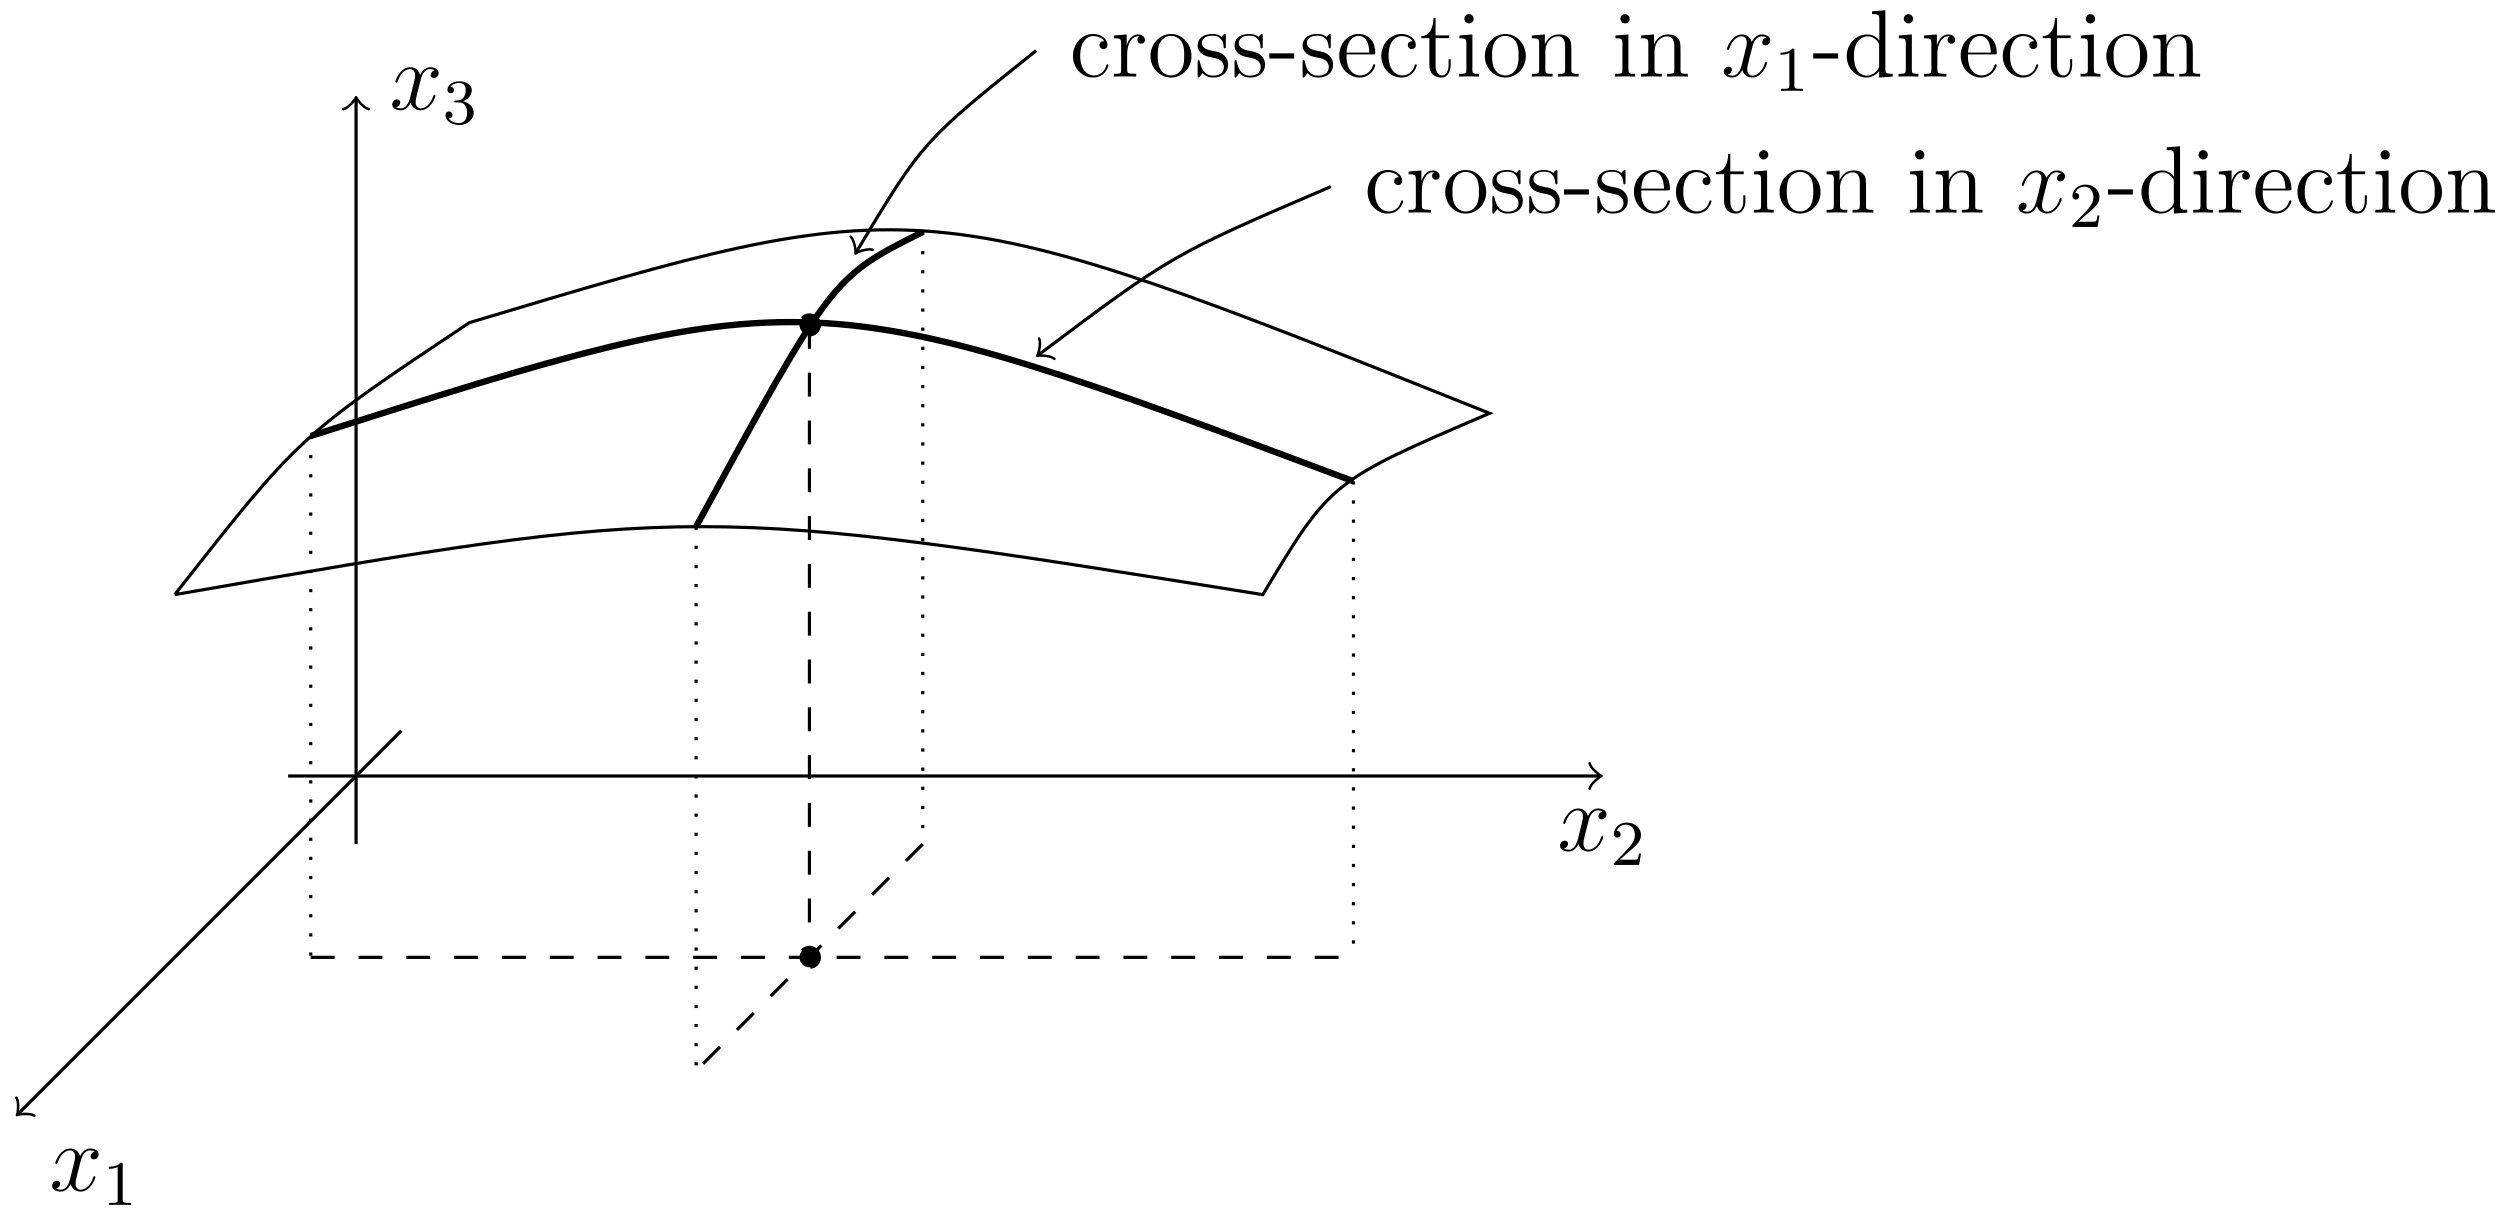 <svg xmlns="http://www.w3.org/2000/svg" xmlns:xlink="http://www.w3.org/1999/xlink" xmlns:inkscape="http://www.inkscape.org/namespaces/inkscape" version="1.1" width="312.624" height="151.98" viewBox="0 0 312.624 151.98">
<defs>
<path id="font_1_1" d="M.474 .408C.442 .402 .43 .378 .43 .359 .43 .335 .449 .327 .463 .327 .493 .327 .514 .353 .514 .38 .514 .422 .466 .441 .424 .441 .363 .441 .329 .381 .32 .362 .297 .437 .235 .441 .217 .441 .115 .441 .061 .31 .061 .288 .061 .284 .065 .279 .072 .279 .08 .279 .082 .285 .084 .289 .118 .4 .185 .421 .214 .421 .259 .421 .268 .379 .268 .355 .268 .333 .262 .31 .25 .262L.216 .125C.201 .065 .172 .01 .119 .01 .114 .01 .089 .01 .068 .023 .104 .03 .112 .06 .112 .072 .112 .092 .097 .104 .078 .104 .054 .104 .028 .083 .028 .051 .028 .009 .075-.01 .118-.01 .166-.01 .2 .028 .221 .069 .237 .01 .287-.01 .324-.01 .426-.01 .48 .121 .48 .143 .48 .148 .476 .152 .47 .152 .461 .152 .46 .147 .457 .139 .43 .051 .372 .01 .327 .01 .292 .01 .273 .036 .273 .077 .273 .099 .277 .115 .293 .181L.328 .317C.343 .377 .377 .421 .423 .421 .425 .421 .453 .421 .474 .408Z"/>
<path id="font_2_2" d="M.282 .204C.298 .219 .34 .252 .356 .266 .418 .323 .477 .378 .477 .469 .477 .588 .377 .665 .252 .665 .132 .665 .053 .574 .053 .485 .053 .436 .092 .429 .106 .429 .127 .429 .158 .444 .158 .482 .158 .534 .108 .534 .096 .534 .125 .607 .192 .632 .241 .632 .334 .632 .382 .553 .382 .469 .382 .365 .309 .289 .191 .168L.065 .038C.053 .027 .053 .025 .053 0H.448L.477 .179H.446C.443 .159 .435 .109 .423 .09 .417 .082 .341 .082 .325 .082H.147L.282 .204Z"/>
<path id="font_2_3" d="M.253 .334C.332 .334 .382 .276 .382 .17 .382 .045 .311 .009 .258 .009 .203 .009 .128 .028 .093 .081 .129 .081 .154 .104 .154 .137 .154 .169 .131 .192 .099 .192 .072 .192 .044 .175 .044 .135 .044 .04 .146-.021 .26-.021 .393-.021 .486 .07 .486 .17 .486 .254 .42 .33 .318 .352 .397 .38 .456 .448 .456 .528 .456 .608 .366 .665 .262 .665 .155 .665 .074 .607 .074 .531 .074 .494 .099 .478 .125 .478 .156 .478 .176 .5 .176 .529 .176 .566 .144 .58 .122 .581 .164 .636 .241 .639 .259 .639 .285 .639 .361 .631 .361 .528 .361 .458 .332 .416 .318 .4 .288 .369 .265 .367 .204 .363 .185 .362 .177 .361 .177 .348 .177 .334 .186 .334 .203 .334H.253Z"/>
<path id="font_2_1" d="M.314 .637C.314 .664 .312 .665 .285 .665 .244 .625 .191 .601 .096 .601V.568C.123 .568 .177 .568 .235 .595V.082C.235 .045 .232 .033 .137 .033H.102V0C.143 .003 .229 .003 .274 .003 .319 .003 .406 .003 .447 0V.033H.412C.317 .033 .314 .045 .314 .082V.637Z"/>
<path id="font_3_43" d="M.406 .119C.406 .128 .399 .128 .396 .128 .387 .128 .386 .125 .383 .113 .361 .042 .307 .012 .253 .012 .192 .012 .111 .065 .111 .217 .111 .383 .196 .424 .246 .424 .284 .424 .339 .409 .362 .37 .35 .37 .313 .37 .313 .329 .313 .305 .33 .288 .354 .288 .377 .288 .396 .302 .396 .331 .396 .398 .326 .446 .245 .446 .128 .446 .035 .342 .035 .216 .035 .088 .131-.01 .244-.01 .376-.01 .406 .11 .406 .119Z"/>
<path id="font_3_96" d="M.353 .383C.353 .413 .326 .441 .283 .441 .198 .441 .169 .349 .163 .33H.162V.441L.028 .43V.401C.096 .401 .104 .394 .104 .345V.074C.104 .029 .093 .029 .028 .029V0C.056 .002 .111 .002 .141 .002 .168 .002 .239 .002 .262 0V.029H.242C.169 .03 .167 .041 .167 .077V.234C.167 .331 .207 .422 .284 .422 .292 .422 .294 .422 .298 .421 .29 .417 .274 .411 .274 .384 .274 .355 .297 .344 .313 .344 .333 .344 .353 .357 .353 .384V.383Z"/>
<path id="font_3_81" d="M.459 .214C.459 .343 .361 .446 .245 .446 .125 .446 .03 .34 .03 .214 .03 .086 .13-.01 .244-.01 .362-.01 .459 .088 .459 .214M.383 .223C.383 .188 .383 .126 .357 .079 .329 .031 .283 .012 .245 .012 .208 .012 .163 .028 .134 .077 .107 .122 .106 .181 .106 .223 .106 .261 .106 .322 .137 .367 .165 .41 .209 .426 .244 .426 .283 .426 .325 .408 .352 .369 .383 .323 .383 .26 .383 .223Z"/>
<path id="font_3_98" d="M.352 .127C.352 .181 .319 .213 .31 .222 .274 .253 .247 .259 .181 .271 .151 .277 .078 .291 .078 .351 .078 .382 .099 .428 .189 .428 .298 .428 .304 .335 .306 .304 .307 .296 .314 .296 .317 .296 .328 .296 .328 .301 .328 .319V.423C.328 .441 .328 .446 .318 .446 .31 .446 .291 .424 .284 .415 .253 .44 .222 .446 .19 .446 .069 .446 .033 .38 .033 .325 .033 .314 .033 .279 .071 .244 .103 .216 .137 .209 .183 .2 .238 .189 .251 .186 .276 .166 .294 .151 .307 .129 .307 .101 .307 .058 .282 .01 .194 .01 .128 .01 .08 .048 .058 .148 .054 .166 .053 .168 .053 .168 .051 .172 .047 .172 .044 .172 .033 .172 .033 .167 .033 .149V.013C.033-.005 .033-.01 .043-.01 .048-.01 .049-.009 .066 .012 .071 .019 .071 .021 .086 .037 .124-.01 .178-.01 .195-.01 .3-.01 .352 .048 .352 .127Z"/>
<path id="font_3_64" d="M.271 .189V.243H.011V.189H.271Z"/>
<path id="font_3_50" d="M.407 .119C.407 .125 .402 .129 .396 .129 .388 .129 .386 .124 .384 .119 .358 .035 .291 .012 .249 .012 .207 .012 .106 .04 .106 .213V.232H.383C.405 .232 .407 .232 .407 .251 .407 .352 .353 .446 .232 .446 .118 .446 .03 .343 .03 .219 .03 .087 .132-.01 .243-.01 .362-.01 .407 .098 .407 .119M.345 .251H.107C.115 .408 .203 .426 .231 .426 .338 .426 .344 .285 .345 .251Z"/>
<path id="font_3_105" d="M.326 .124V.181H.304V.126C.304 .054 .275 .012 .236 .012 .168 .012 .168 .105 .168 .122V.402H.309V.431H.168V.614H.146C.145 .52 .109 .425 .018 .422V.402H.103V.124C.103 .013 .177-.01 .23-.01 .293-.01 .326 .052 .326 .124Z"/>
<path id="font_3_66" d="M.241 0V.029C.176 .029 .172 .034 .172 .073V.441L.036 .43V.401C.1 .401 .109 .395 .109 .346V.074C.109 .029 .098 .029 .033 .029V0C.061 .002 .109 .002 .138 .002 .149 .002 .207 .002 .241 0M.185 .604C.185 .634 .161 .653 .137 .653 .109 .653 .088 .631 .088 .604 .088 .578 .11 .556 .136 .556 .166 .556 .185 .58 .185 .604Z"/>
<path id="font_3_77" d="M.521 0V.029C.471 .029 .446 .029 .445 .059V.243C.445 .337 .445 .365 .422 .396 .393 .435 .346 .441 .312 .441 .215 .441 .177 .359 .169 .339H.168V.441L.032 .43V.401C.1 .401 .108 .394 .108 .346V.074C.108 .029 .097 .029 .032 .029V0C.058 .002 .112 .002 .14 .002 .169 .002 .223 .002 .249 0V.029C.185 .029 .173 .029 .173 .074V.26C.173 .365 .242 .421 .304 .421 .366 .421 .38 .37 .38 .31V.074C.38 .029 .369 .029 .304 .029V0C.33 .002 .384 .002 .412 .002 .441 .002 .495 .002 .521 0Z"/>
<path id="font_3_47" d="M.515 0V.029C.447 .029 .439 .036 .439 .085V.694L.3 .683V.654C.368 .654 .376 .647 .376 .598V.377C.355 .406 .312 .441 .251 .441 .135 .441 .035 .343 .035 .215 .035 .088 .13-.01 .24-.01 .316-.01 .36 .04 .374 .059V-.01L.515 0M.374 .117C.374 .099 .374 .096 .36 .074 .336 .039 .295 .01 .245 .01 .219 .01 .111 .02 .111 .214 .111 .286 .123 .326 .145 .359 .165 .39 .205 .421 .255 .421 .317 .421 .352 .376 .362 .36 .374 .343 .374 .341 .374 .323V.117Z"/>
</defs>
<path transform="matrix(1,0,0,-1,44.527,97.038)" stroke-width=".399" stroke-linecap="butt" stroke-miterlimit="10" stroke-linejoin="miter" fill="none" stroke="#000000" d="M-8.504 0H155.449"/>
<path transform="matrix(1,0,0,-1,199.981,97.038)" stroke-width=".319" stroke-linecap="round" stroke-linejoin="round" fill="none" stroke="#000000" d="M-1.196 1.594C-1.096 .996 0 .1 .299 0 0-.1-1.096-.996-1.196-1.594"/>
<use data-text="x" xlink:href="#font_1_1" transform="matrix(11.956,0,0,-11.955,194.747,106.369)"/>
<use data-text="2" xlink:href="#font_2_2" transform="matrix(7.97,0,0,-7.97,201.399,108.162)"/>
<path transform="matrix(1,0,0,-1,44.527,97.038)" stroke-width=".399" stroke-linecap="butt" stroke-miterlimit="10" stroke-linejoin="miter" fill="none" stroke="#000000" d="M0-8.504V84.582"/>
<path transform="matrix(0,-1,-1,-0,44.527,12.454)" stroke-width=".319" stroke-linecap="round" stroke-linejoin="round" fill="none" stroke="#000000" d="M-1.196 1.594C-1.096 .996 0 .1 .299 0 0-.1-1.096-.996-1.196-1.594"/>
<use data-text="x" xlink:href="#font_1_1" transform="matrix(11.956,0,0,-11.955,48.711,13.673)"/>
<use data-text="3" xlink:href="#font_2_3" transform="matrix(7.97,0,0,-7.97,55.363,15.466)"/>
<path transform="matrix(1,0,0,-1,44.527,97.038)" stroke-width=".399" stroke-linecap="butt" stroke-miterlimit="10" stroke-linejoin="miter" fill="none" stroke="#000000" d="M5.669 5.669-42.196-42.196"/>
<path transform="matrix(-.707,.707,.707,.707,2.33,139.235)" stroke-width=".319" stroke-linecap="round" stroke-linejoin="round" fill="none" stroke="#000000" d="M-1.196 1.594C-1.096 .996 0 .1 .299 0 0-.1-1.096-.996-1.196-1.594"/>
<use data-text="x" xlink:href="#font_1_1" transform="matrix(11.956,0,0,-11.955,6.19,148.891)"/>
<use data-text="1" xlink:href="#font_2_1" transform="matrix(7.97,0,0,-7.97,12.842,150.684)"/>
<path transform="matrix(1,0,0,-1,44.527,97.038)" stroke-width=".797" stroke-linecap="butt" stroke-miterlimit="10" stroke-linejoin="miter" fill="none" stroke="#000000" d="M-5.669 42.52C56.694 62.363 56.694 62.363 124.726 36.851"/>
<path transform="matrix(1,0,0,-1,44.527,97.038)" stroke-width=".797" stroke-linecap="butt" stroke-miterlimit="10" stroke-linejoin="miter" fill="none" stroke="#000000" d="M42.52 31.182C59.528 62.363 59.528 62.363 70.867 68.032"/>
<path transform="matrix(1,0,0,-1,44.527,97.038)" stroke-width=".399" stroke-linecap="butt" stroke-miterlimit="10" stroke-linejoin="miter" fill="none" stroke="#000000" d="M-22.678 22.678C42.52 34.016 42.52 34.016 113.387 22.678 121.891 36.851 121.891 36.851 141.734 45.355 70.867 73.702 70.867 73.702 14.173 56.694-7.087 42.52-7.087 42.52-22.678 22.678"/>
<path transform="matrix(1,0,0,-1,44.527,97.038)" stroke-width=".399" stroke-linecap="butt" stroke-miterlimit="10" stroke-linejoin="miter" fill="none" stroke="#000000" d="M121.891 73.702C102.049 65.198 102.049 65.198 85.407 52.717"/>
<path transform="matrix(-.8,.6,.6,.8,129.937,44.32)" stroke-width=".319" stroke-linecap="round" stroke-linejoin="round" fill="none" stroke="#000000" d="M-1.196 1.594C-1.096 .996 0 .1 .299 0 0-.1-1.096-.996-1.196-1.594"/>
<use data-text="c" xlink:href="#font_3_43" transform="matrix(11.956,0,0,-11.955,170.606,26.587)"/>
<use data-text="r" xlink:href="#font_3_96" transform="matrix(11.956,0,0,-11.955,175.806,26.587)"/>
<use data-text="o" xlink:href="#font_3_81" transform="matrix(11.956,0,0,-11.955,180.362,26.587)"/>
<use data-text="s" xlink:href="#font_3_98" transform="matrix(11.956,0,0,-11.955,186.22,26.587)"/>
<use data-text="s" xlink:href="#font_3_98" transform="matrix(11.956,0,0,-11.955,190.835,26.587)"/>
<use data-text="-" xlink:href="#font_3_64" transform="matrix(11.956,0,0,-11.955,195.45,26.587)"/>
<use data-text="s" xlink:href="#font_3_98" transform="matrix(11.956,0,0,-11.955,199.347,26.587)"/>
<use data-text="e" xlink:href="#font_3_50" transform="matrix(11.956,0,0,-11.955,203.962,26.587)"/>
<use data-text="c" xlink:href="#font_3_43" transform="matrix(11.956,0,0,-11.955,209.162,26.587)"/>
<use data-text="t" xlink:href="#font_3_105" transform="matrix(11.956,0,0,-11.955,214.363,26.587)"/>
<use data-text="i" xlink:href="#font_3_66" transform="matrix(11.956,0,0,-11.955,218.918,26.587)"/>
<use data-text="o" xlink:href="#font_3_81" transform="matrix(11.956,0,0,-11.955,222.17,26.587)"/>
<use data-text="n" xlink:href="#font_3_77" transform="matrix(11.956,0,0,-11.955,228.028,26.587)"/>
<use data-text="i" xlink:href="#font_3_66" transform="matrix(11.956,0,0,-11.955,238.43,26.587)"/>
<use data-text="n" xlink:href="#font_3_77" transform="matrix(11.956,0,0,-11.955,241.682,26.587)"/>
<use data-text="x" xlink:href="#font_1_1" transform="matrix(11.956,0,0,-11.955,252.083,26.587)"/>
<use data-text="2" xlink:href="#font_2_2" transform="matrix(7.97,0,0,-7.97,258.735,28.38)"/>
<use data-text="-" xlink:href="#font_3_64" transform="matrix(11.956,0,0,-11.955,263.468,26.587)"/>
<use data-text="d" xlink:href="#font_3_47" transform="matrix(11.956,0,0,-11.955,267.365,26.587)"/>
<use data-text="i" xlink:href="#font_3_66" transform="matrix(11.956,0,0,-11.955,273.869,26.587)"/>
<use data-text="r" xlink:href="#font_3_96" transform="matrix(11.956,0,0,-11.955,277.121,26.587)"/>
<use data-text="e" xlink:href="#font_3_50" transform="matrix(11.956,0,0,-11.955,281.676,26.587)"/>
<use data-text="c" xlink:href="#font_3_43" transform="matrix(11.956,0,0,-11.955,286.877,26.587)"/>
<use data-text="t" xlink:href="#font_3_105" transform="matrix(11.956,0,0,-11.955,292.077,26.587)"/>
<use data-text="i" xlink:href="#font_3_66" transform="matrix(11.956,0,0,-11.955,296.632,26.587)"/>
<use data-text="o" xlink:href="#font_3_81" transform="matrix(11.956,0,0,-11.955,299.884,26.587)"/>
<use data-text="n" xlink:href="#font_3_77" transform="matrix(11.956,0,0,-11.955,305.743,26.587)"/>
<path transform="matrix(1,0,0,-1,44.527,97.038)" stroke-width=".399" stroke-linecap="butt" stroke-miterlimit="10" stroke-linejoin="miter" fill="none" stroke="#000000" d="M85.04 90.71C70.867 79.371 70.867 79.371 62.599 65.591"/>
<path transform="matrix(-.515,.857,.857,.515,107.128,31.446)" stroke-width=".319" stroke-linecap="round" stroke-linejoin="round" fill="none" stroke="#000000" d="M-1.196 1.594C-1.096 .996 0 .1 .299 0 0-.1-1.096-.996-1.196-1.594"/>
<use data-text="c" xlink:href="#font_3_43" transform="matrix(11.956,0,0,-11.955,133.754,9.578)"/>
<use data-text="r" xlink:href="#font_3_96" transform="matrix(11.956,0,0,-11.955,138.954,9.578)"/>
<use data-text="o" xlink:href="#font_3_81" transform="matrix(11.956,0,0,-11.955,143.509,9.578)"/>
<use data-text="s" xlink:href="#font_3_98" transform="matrix(11.956,0,0,-11.955,149.368,9.578)"/>
<use data-text="s" xlink:href="#font_3_98" transform="matrix(11.956,0,0,-11.955,153.983,9.578)"/>
<use data-text="-" xlink:href="#font_3_64" transform="matrix(11.956,0,0,-11.955,158.597,9.578)"/>
<use data-text="s" xlink:href="#font_3_98" transform="matrix(11.956,0,0,-11.955,162.495,9.578)"/>
<use data-text="e" xlink:href="#font_3_50" transform="matrix(11.956,0,0,-11.955,167.11,9.578)"/>
<use data-text="c" xlink:href="#font_3_43" transform="matrix(11.956,0,0,-11.955,172.31,9.578)"/>
<use data-text="t" xlink:href="#font_3_105" transform="matrix(11.956,0,0,-11.955,177.511,9.578)"/>
<use data-text="i" xlink:href="#font_3_66" transform="matrix(11.956,0,0,-11.955,182.066,9.578)"/>
<use data-text="o" xlink:href="#font_3_81" transform="matrix(11.956,0,0,-11.955,185.318,9.578)"/>
<use data-text="n" xlink:href="#font_3_77" transform="matrix(11.956,0,0,-11.955,191.176,9.578)"/>
<use data-text="i" xlink:href="#font_3_66" transform="matrix(11.956,0,0,-11.955,201.578,9.578)"/>
<use data-text="n" xlink:href="#font_3_77" transform="matrix(11.956,0,0,-11.955,204.83,9.578)"/>
<use data-text="x" xlink:href="#font_1_1" transform="matrix(11.956,0,0,-11.955,215.231,9.578)"/>
<use data-text="1" xlink:href="#font_2_1" transform="matrix(7.97,0,0,-7.97,221.883,11.371)"/>
<use data-text="-" xlink:href="#font_3_64" transform="matrix(11.956,0,0,-11.955,226.616,9.578)"/>
<use data-text="d" xlink:href="#font_3_47" transform="matrix(11.956,0,0,-11.955,230.513,9.578)"/>
<use data-text="i" xlink:href="#font_3_66" transform="matrix(11.956,0,0,-11.955,237.017,9.578)"/>
<use data-text="r" xlink:href="#font_3_96" transform="matrix(11.956,0,0,-11.955,240.269,9.578)"/>
<use data-text="e" xlink:href="#font_3_50" transform="matrix(11.956,0,0,-11.955,244.824,9.578)"/>
<use data-text="c" xlink:href="#font_3_43" transform="matrix(11.956,0,0,-11.955,250.024,9.578)"/>
<use data-text="t" xlink:href="#font_3_105" transform="matrix(11.956,0,0,-11.955,255.225,9.578)"/>
<use data-text="i" xlink:href="#font_3_66" transform="matrix(11.956,0,0,-11.955,259.78,9.578)"/>
<use data-text="o" xlink:href="#font_3_81" transform="matrix(11.956,0,0,-11.955,263.032,9.578)"/>
<use data-text="n" xlink:href="#font_3_77" transform="matrix(11.956,0,0,-11.955,268.89,9.578)"/>
<path transform="matrix(1,0,0,-1,44.527,97.038)" d="M57.939 56.41C57.939 57.098 57.381 57.656 56.694 57.656 56.006 57.656 55.448 57.098 55.448 56.41 55.448 55.722 56.006 55.165 56.694 55.165 57.381 55.165 57.939 55.722 57.939 56.41ZM56.694 56.41V-22.678M57.939-22.678C57.939-21.99 57.381-21.432 56.694-21.432 56.006-21.432 55.448-21.99 55.448-22.678 55.448-23.365 56.006-23.923 56.694-23.923 57.381-23.923 57.939-23.365 57.939-22.678ZM56.694-22.678"/>
<path transform="matrix(1,0,0,-1,44.527,97.038)" stroke-width=".399" stroke-linecap="butt" stroke-dasharray="2.989,2.989" stroke-miterlimit="10" stroke-linejoin="miter" fill="none" stroke="#000000" d="M57.939 56.41C57.939 57.098 57.381 57.656 56.694 57.656 56.006 57.656 55.448 57.098 55.448 56.41 55.448 55.722 56.006 55.165 56.694 55.165 57.381 55.165 57.939 55.722 57.939 56.41ZM56.694 56.41V-22.678M57.939-22.678C57.939-21.99 57.381-21.432 56.694-21.432 56.006-21.432 55.448-21.99 55.448-22.678 55.448-23.365 56.006-23.923 56.694-23.923 57.381-23.923 57.939-23.365 57.939-22.678ZM56.694-22.678"/>
<path transform="matrix(1,0,0,-1,44.527,97.038)" stroke-width=".399" stroke-linecap="butt" stroke-dasharray="2.989,2.989" stroke-miterlimit="10" stroke-linejoin="miter" fill="none" stroke="#000000" d="M70.867-8.504 42.52-36.851"/>
<path transform="matrix(1,0,0,-1,44.527,97.038)" stroke-width=".399" stroke-linecap="butt" stroke-dasharray="2.989,2.989" stroke-miterlimit="10" stroke-linejoin="miter" fill="none" stroke="#000000" d="M-5.669-22.678H124.726"/>
<path transform="matrix(1,0,0,-1,44.527,97.038)" stroke-width=".399" stroke-linecap="butt" stroke-dasharray=".399,1.993" stroke-miterlimit="10" stroke-linejoin="miter" fill="none" stroke="#000000" d="M-5.669 42.52V-22.678"/>
<path transform="matrix(1,0,0,-1,44.527,97.038)" stroke-width=".399" stroke-linecap="butt" stroke-dasharray=".399,1.993" stroke-miterlimit="10" stroke-linejoin="miter" fill="none" stroke="#000000" d="M124.726 36.851V-22.678"/>
<path transform="matrix(1,0,0,-1,44.527,97.038)" stroke-width=".399" stroke-linecap="butt" stroke-dasharray=".399,1.993" stroke-miterlimit="10" stroke-linejoin="miter" fill="none" stroke="#000000" d="M42.52 31.182V-36.851"/>
<path transform="matrix(1,0,0,-1,44.527,97.038)" stroke-width=".399" stroke-linecap="butt" stroke-dasharray=".399,1.993" stroke-miterlimit="10" stroke-linejoin="miter" fill="none" stroke="#000000" d="M70.867 68.032V-8.504"/>
</svg>
